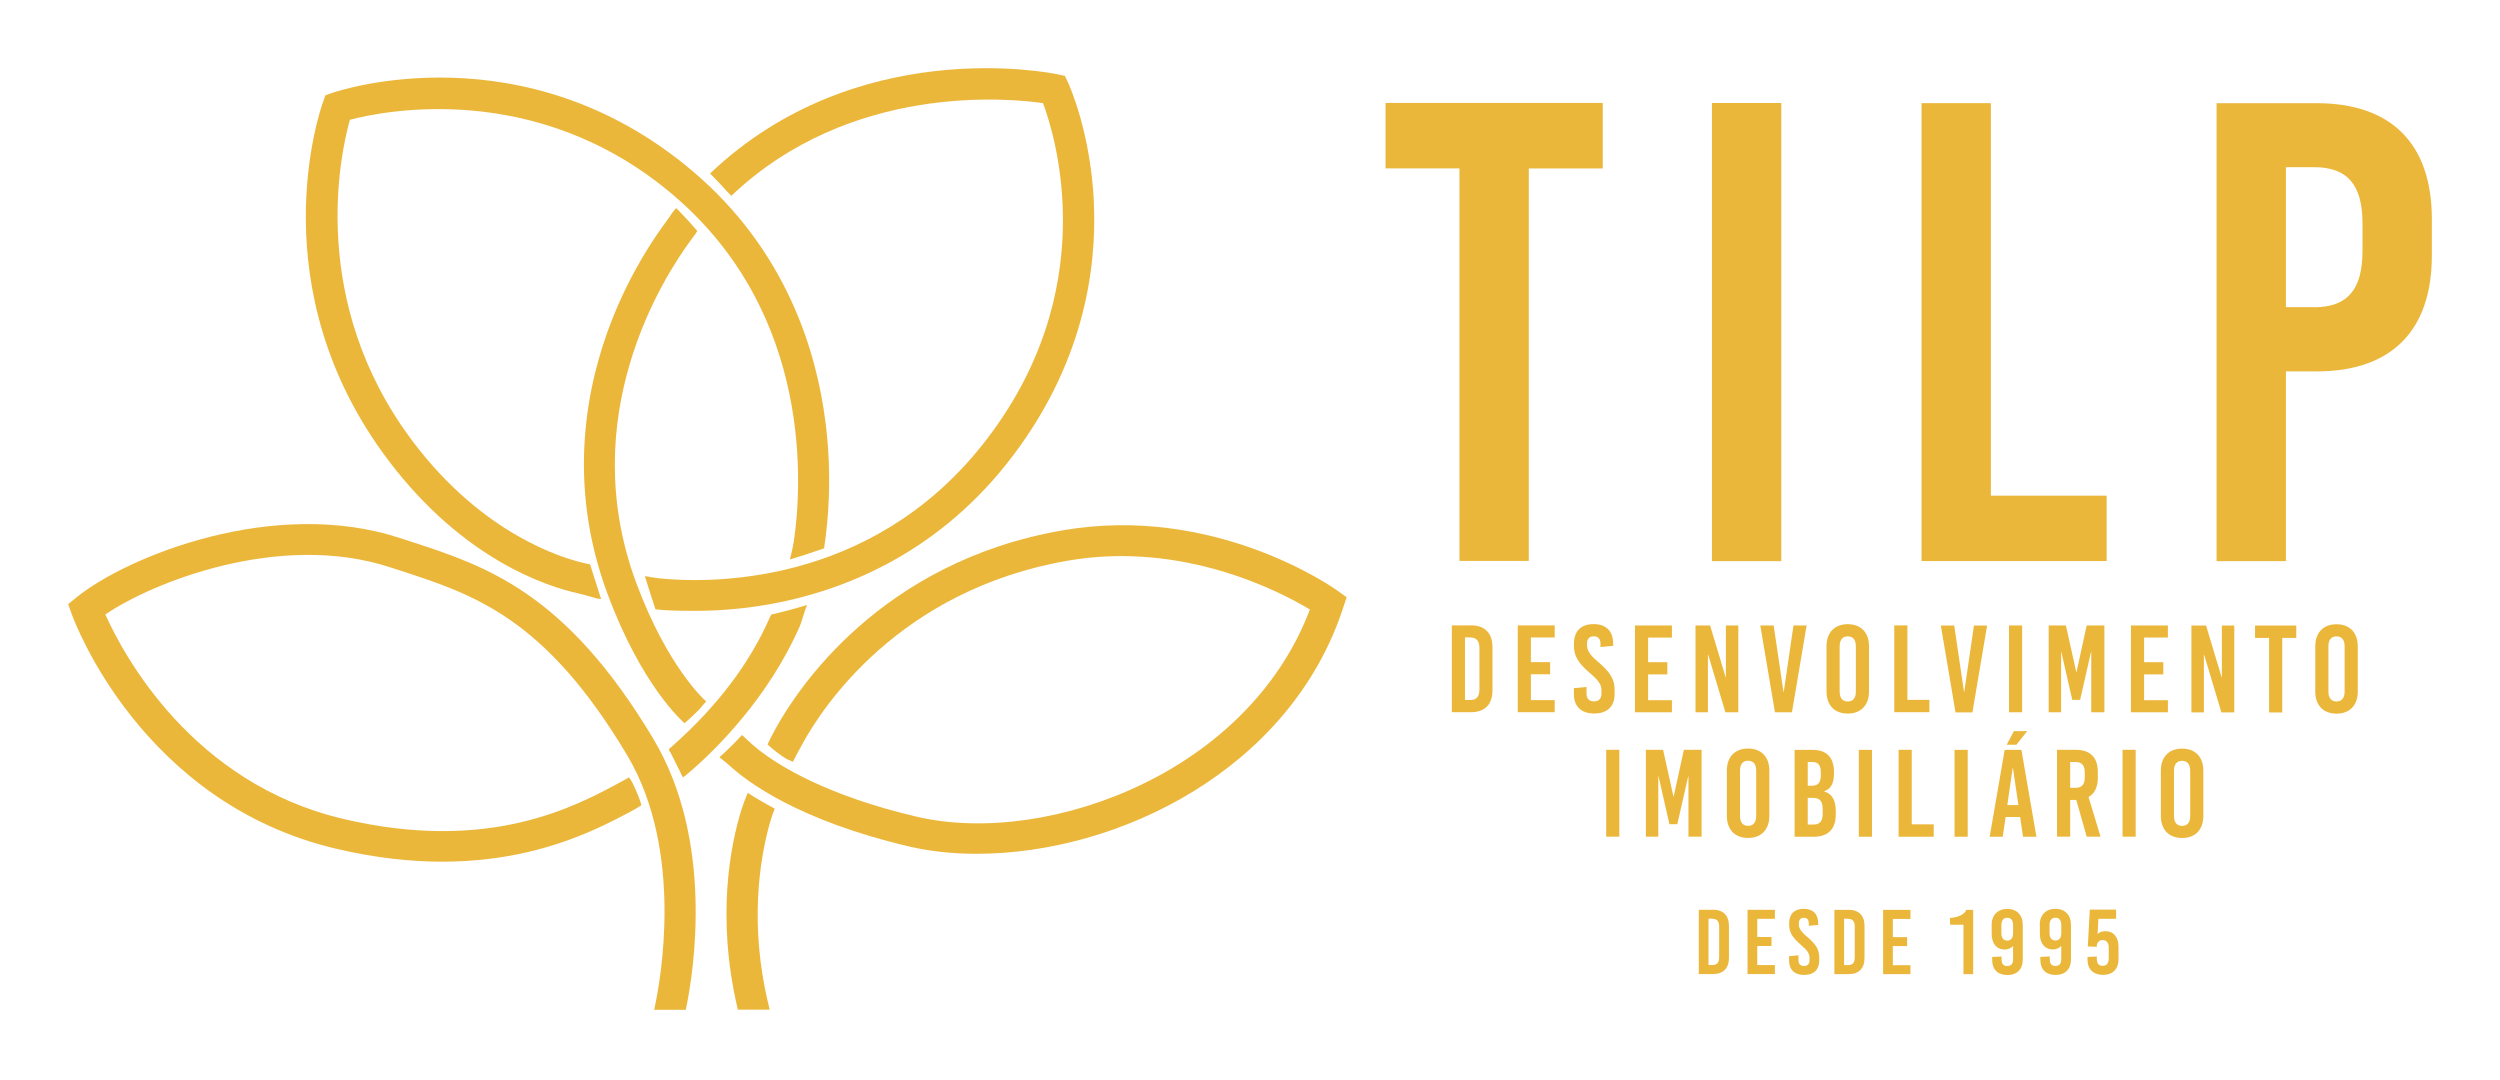 <svg xmlns="http://www.w3.org/2000/svg" xmlns:xlink="http://www.w3.org/1999/xlink" id="Camada_2" data-name="Camada 2" viewBox="0 0 311.81 134.65" width="311.81" height="134.65">
  <defs>
    <style>
      .cls-1 {
        fill: none;
      }

      .cls-1, .cls-2 {
        stroke-width: 0px;
      }

      .cls-3 {
        clip-path: url(#clippath-1);
      }

      .cls-2 {
        fill: #ebb73b;
      }

      .cls-4 {
        clip-path: url(#clippath);
      }
    </style>
    <clipPath id="clippath">
      <rect class="cls-1" width="311.81" height="134.65"></rect>
    </clipPath>
    <clipPath id="clippath-1">
      <rect class="cls-1" width="311.81" height="134.65"></rect>
    </clipPath>
  </defs>
  <g id="Camada_1-2" data-name="Camada 1">
    <g class="cls-4">
      <g class="cls-3">
        <path class="cls-2" d="m288.62,38.31h-3.51v-17.46h3.51c4.16,0,6.04,2.2,6.04,7.02v3.43c0,4.82-1.88,7.02-6.04,7.02m.33,8c9.3,0,14.36-5.06,14.36-14.44v-4.57c0-9.38-5.06-14.44-14.36-14.44h-12.49v57.12h8.65v-23.67h3.84Zm1.46,34.29c0-.81.36-1.24,1.01-1.24s1.01.43,1.01,1.24v5.64c0,.8-.36,1.24-1.01,1.24s-1.01-.43-1.01-1.24v-5.64Zm-1.64-.01v5.67c0,1.7,1.01,2.74,2.65,2.74s2.65-1.04,2.65-2.74v-5.67c0-1.7-1.01-2.74-2.65-2.74s-2.65,1.04-2.65,2.74m-2.37-2.58h-5.14v1.55h1.75v9.29h1.64v-9.29h1.75v-1.55Zm-11.52,10.83v-7.18h.03l2.15,7.18h1.61v-10.83h-1.55v6.45h-.03l-1.94-6.45h-1.83v10.83h1.55Zm-3.73,7.28c0-.81.36-1.24,1.01-1.24s1.01.43,1.01,1.24v5.64c0,.81-.36,1.24-1.01,1.24s-1.01-.43-1.01-1.24v-5.64Zm-1.64-.02v5.67c0,1.7,1.01,2.74,2.65,2.74s2.65-1.04,2.65-2.74v-5.67c0-1.7-1.01-2.74-2.65-2.74s-2.65,1.04-2.65,2.74m-2.09-8.78v-3.22h2.4v-1.52h-2.4v-3.07h2.97v-1.51h-4.61v10.83h4.61v-1.51h-2.97Zm-1.05,6.19h-1.64v10.83h1.64v-10.83Zm-18.06-80.66h-8.65v57.12h23.09v-8.16h-14.44V12.85Zm-7.67,74.43h-2.74v-9.29h-1.64v10.83h4.38v-1.55Zm12.2,3.9h-1.66l-.9,1.7h1.21l1.35-1.7Zm-2.27-2.35h1.64v-10.83h-1.64v10.83Zm7.63,9.42v-3.22h.67c.79,0,1.15.42,1.15,1.33v.56c0,.91-.36,1.33-1.15,1.33h-.67Zm0,1.51h.76l1.3,4.58h1.73l-1.5-4.94c.76-.43,1.16-1.24,1.16-2.38v-.77c0-1.78-.96-2.74-2.72-2.74h-2.37v10.83h1.64v-4.58Zm-.53-21.76h-2.15v10.83h1.55v-7.52h.03l1.36,5.97h.98l1.36-5.97h.03v7.52h1.64v-10.83h-2.21l-1.27,5.82h-.03l-1.29-5.82Zm-7.31,22.4l.66-4.57h.05l.67,4.57h-1.38Zm-2.21,3.95h1.64l.36-2.46h1.81l.36,2.46h1.67l-1.87-10.83h-2.09l-1.87,10.83Zm-4.26-15.51h2.12l1.83-10.83h-1.64l-1.21,8.27h-.03l-1.22-8.27h-1.67l1.83,10.83Zm-.11,15.51h1.64v-10.83h-1.64v10.83Zm-6.98,0h4.38v-1.55h-2.74v-9.29h-1.64v10.83Zm-3.32-10.83h-1.64v10.83h1.64v-10.83Zm-3.02-6.04c-.65,0-1.01-.43-1.01-1.24v-5.64c0-.81.36-1.24,1.01-1.24s1.01.43,1.01,1.24v5.64c0,.8-.36,1.24-1.01,1.24m0,1.51c1.64,0,2.65-1.04,2.65-2.74v-5.67c0-1.7-1.01-2.74-2.65-2.74s-2.65,1.04-2.65,2.74v5.67c0,1.7,1.01,2.74,2.65,2.74m-3.13,12.51c0,.91-.36,1.33-1.15,1.33h-.71v-3.33h.63c.87,0,1.23.43,1.23,1.39v.6Zm-.23-4.83c0,.91-.32,1.32-1.12,1.32h-.51v-2.96h.59c.71,0,1.04.4,1.04,1.29v.36Zm1.87,4.94v-.37c0-1.43-.43-2.23-1.45-2.54v-.03c.87-.29,1.22-1.01,1.22-2.21v-.2c0-1.78-.91-2.74-2.62-2.74h-2.29v10.83h2.41c1.76,0,2.72-.96,2.72-2.74m-6.52-15.34l-1.22-8.27h-1.67l1.83,10.83h2.12l1.83-10.83h-1.64l-1.21,8.27h-.03Zm-8.92-16.29h8.65V12.85h-8.65v57.12Zm3.5,26.13c0-.81.36-1.24,1.01-1.24s1.01.43,1.01,1.24v5.64c0,.81-.36,1.24-1.01,1.24s-1.01-.43-1.01-1.24v-5.64Zm-1.64-.02v5.67c0,1.7,1,2.74,2.65,2.74s2.65-1.04,2.65-2.74v-5.67c0-1.7-1.01-2.74-2.65-2.74s-2.65,1.04-2.65,2.74m-2.36-7.26v-7.18h.03l2.15,7.18h1.61v-10.83h-1.55v6.45h-.03l-1.94-6.45h-1.82v10.83h1.55Zm-5.59,4.68h-2.15v10.83h1.55v-7.52h.03l1.36,5.97h.98l1.36-5.97h.03v7.52h1.64v-10.83h-2.21l-1.27,5.82h-.03l-1.29-5.82Zm1.1-15.51h-4.61v10.83h4.61v-1.51h-2.97v-3.22h2.4v-1.52h-2.4v-3.07h2.97v-1.51Zm-6.56,15.51h-1.64v10.83h1.64v-10.83Zm-5.67-13.24v.23c0,1.27.51,2.17,2.01,3.44,1.1.93,1.43,1.47,1.43,2.15v.36c0,.68-.31,1.02-.93,1.02s-.93-.34-.93-1.02v-.78l-1.58.15v.73c0,1.55.91,2.43,2.54,2.43s2.54-.88,2.54-2.43v-.54c0-1.3-.56-2.2-2.06-3.47-1.1-.93-1.38-1.47-1.38-2.11v-.14c0-.62.29-.94.84-.94s.84.33.84.94v.4l1.58-.15v-.28c0-1.55-.88-2.43-2.44-2.43s-2.45.88-2.45,2.43m-2.4-2.27h-4.61v10.83h4.61v-1.51h-2.97v-3.22h2.4v-1.52h-2.4v-3.07h2.97v-1.51Zm-10.54,1.51c.79,0,1.15.42,1.15,1.33v5.14c0,.91-.36,1.33-1.15,1.33h-.65v-7.81h.65Zm.06-1.51h-2.35v10.83h2.35c1.77,0,2.72-.96,2.72-2.74v-5.36c0-1.78-.96-2.74-2.72-2.74m16.47-65.15h-27.09v8.16h9.22v48.96h8.65V21.01h9.22v-8.16Z"></path>
        <path class="cls-2" d="m261.53,119.3l-1.17.06v.31c0,1.22.72,1.92,1.94,1.92s1.93-.73,1.93-1.97v-1.51c0-1.26-.63-1.97-1.64-1.97-.48,0-.78.16-.95.35h-.02l.1-1.89h2.21v-1.15h-3.28l-.25,4.59,1.12.05v-.16c.06-.43.32-.68.73-.68.49,0,.76.33.76.93v1.35c0,.6-.25.93-.76.93s-.73-.3-.73-.95v-.22Zm-5.9-3.92c0-.6.26-.92.73-.92s.73.32.73.92v1c0,.6-.26.92-.73.92s-.73-.32-.73-.92v-1Zm-1.21-.01v1.09c0,1.32.71,1.96,1.6,1.96.5,0,.86-.21,1.05-.43h.02v1.66c0,.55-.25.83-.73.83s-.71-.29-.71-.9v-.29l-1.17.06v.36c0,1.21.7,1.89,1.9,1.89s1.92-.72,1.92-1.93v-4.29c0-1.26-.74-2.03-1.94-2.03s-1.96.77-1.96,2.03m-4.78.01c0-.6.26-.92.73-.92s.73.32.73.92v1c0,.6-.26.92-.73.92s-.73-.32-.73-.92v-1Zm-1.21-.01v1.09c0,1.32.71,1.96,1.6,1.96.51,0,.86-.21,1.05-.43h.02v1.66c0,.55-.25.83-.73.83s-.71-.29-.71-.9v-.29l-1.17.06v.36c0,1.21.7,1.89,1.9,1.89s1.92-.72,1.92-1.93v-4.29c0-1.26-.74-2.03-1.93-2.03s-1.96.77-1.96,2.03m-5.18-.9v.85h1.67v6.16h1.21v-8.02h-.85c-.25.61-1.07.94-2.04,1.01m-4.93-1.01h-3.41v8.02h3.41v-1.12h-2.2v-2.38h1.78v-1.12h-1.78v-2.27h2.2v-1.12Zm-7.8,1.12c.59,0,.85.31.85.98v3.81c0,.68-.26.98-.85.98h-.48v-5.78h.48Zm.05-1.12h-1.74v8.02h1.74c1.31,0,2.02-.71,2.02-2.03v-3.97c0-1.32-.71-2.03-2.02-2.03m-7.38,1.68v.17c0,.94.38,1.6,1.49,2.55.82.69,1.05,1.09,1.05,1.59v.26c0,.51-.23.76-.69.76s-.69-.25-.69-.76v-.57l-1.17.11v.54c0,1.15.68,1.8,1.88,1.8s1.88-.65,1.88-1.8v-.4c0-.96-.41-1.63-1.52-2.57-.82-.69-1.02-1.09-1.02-1.56v-.1c0-.46.22-.7.62-.7s.62.24.62.7v.3l1.17-.11v-.21c0-1.15-.65-1.8-1.81-1.8s-1.81.65-1.81,1.8m-1.78-1.68h-3.41v8.02h3.41v-1.12h-2.2v-2.38h1.78v-1.12h-1.78v-2.27h2.2v-1.12Zm-7.8,1.12c.58,0,.85.31.85.98v3.81c0,.68-.26.98-.85.98h-.48v-5.78h.48Zm.05-1.12h-1.74v8.02h1.74c1.31,0,2.02-.71,2.02-2.03v-3.97c0-1.32-.71-2.03-2.02-2.03"></path>
        <path class="cls-2" d="m136.44,25.29c-.41-8.8-3.09-14.7-3.21-14.95l-.41-.88-.95-.2c-1.01-.21-25.06-4.98-43.31,12.38.76.75,1.49,1.52,2.15,2.27l.5.52c14.83-14.11,34.63-12.18,38.88-11.57,1.53,4.1,7.57,23.52-7.52,42.57-14.17,17.89-34.5,17.31-40.39,16.7-.64-.07-1.48-.23-1.74-.28h-.01c.47,1.52.95,3.02,1.32,4.14.07,0,.14.02.23.03,1.09.12,2.49.17,4.67.17,3.19,0,6.41-.29,9.57-.87,8.25-1.5,20.05-5.76,29.38-17.53,9.63-12.16,11.21-24.39,10.83-32.5"></path>
        <path class="cls-2" d="m95.98,102.8c.27-.96.51-1.6.65-1.94-1.38-.73-2.5-1.41-3.37-1.97-.31.73-.6,1.5-.81,2.18-1.32,4.3-3.14,13.23-.47,24.65l.05.21h3.97l-.08-.34c-2.58-10.38-1.07-18.74.06-22.8"></path>
        <path class="cls-2" d="m102.96,52.67c-1.11-8.87-4.91-21.52-16.71-31.44C65.37,3.67,42.43,11.25,41.46,11.58l-.87.3-.31.87c-.34.94-8.08,23.18,8.17,44.68,9.32,12.33,19.69,15.71,23.71,16.59.43.09,1.24.33,1.78.48.48.14.55.16.6.16l.43.05-1.38-4.33-.16-.03c-.16-.03-.24-.04-.29-.05-.04-.01-.12-.03-.25-.06-2.82-.64-12.68-3.63-21.36-15.12-13.26-17.54-9.01-36.22-7.89-40.18,4.05-1.07,23.14-5.07,40.13,9.22,17.88,15.03,16.18,36.97,15.24,43.34-.07.5-.22,1.18-.41,1.94l-.08.34c1.22-.36,2.64-.82,4.26-1.39.01-.09.03-.2.05-.38.42-2.76,1-8.42.13-15.34"></path>
        <path class="cls-2" d="m85.37,90.2h.01c.51-.43,1.13-1,1.78-1.66l.92-1.07-.21-.18s-4.65-4.15-8.53-14.63c-7.65-20.69,3.3-37.94,6.84-42.73l.54-.73c.05-.07.06-.09.07-.1l-.21-.18.21.18.18-.29c-.7-.83-1.49-1.7-2.32-2.55l-.32-.31-.19.22c-.22.25-.4.51-.58.79-.12.19-.26.38-.41.59-1.55,2.07-4.51,6.43-6.86,12.44-3.08,7.86-5.68,20.13-.55,33.99,4.28,11.58,9.42,16.03,9.64,16.22"></path>
        <path class="cls-2" d="m96.21,76.63c-.07.12-.14.24-.21.41-2.49,5.68-6.53,11.03-12.03,15.91l-.55.49.04.08.05.22.07.02,1.6,3.21.16-.13.11-.08c.07-.06.45-.36,1.04-.88,2.69-2.36,9.36-8.82,13.29-17.84.09-.21.25-.71.41-1.23.12-.4.25-.81.32-.97l.15-.39c-1.83.56-3.31.94-4.45,1.19"></path>
        <path class="cls-2" d="m81.5,92.17c-10.97-18.35-20.87-21.57-30.46-24.69l-1.17-.38c-15.68-5.14-33.99,2.28-40.31,7.39l-1.06.86.46,1.28c.35.96,8.72,23.52,32.97,29.23,19.61,4.62,31.55-1.84,37.28-4.94l.79-.49c-.2-.75-.5-1.44-.71-1.92h0c-.23-.53-.5-1.12-.83-1.55l-.89.49c-5.77,3.14-16.52,8.98-34.75,4.69-18.83-4.43-27.38-20.37-29.68-25.5,5.78-3.95,21.71-10.41,35.53-5.88l1.18.38c9.31,3.03,18.11,5.89,28.34,23,7.2,12.04,4.15,28.33,3.47,31.48l-.07.33h3.95l.04-.22c.96-4.66,3.5-20.87-4.08-33.55"></path>
        <path class="cls-2" d="m166.81,73.66c-.62-.44-15.38-10.78-34.24-7.52-22.83,3.94-33.2,19.94-35.84,24.75-.37.67-.68,1.27-1,1.96.64.6,1.42,1.18,1.93,1.53.37.26.82.47,1.24.64l.02-.05c.25-.53.63-1.22.97-1.83l.24-.44c2.42-4.42,11.97-19.14,33.1-22.78,14.34-2.47,26.47,3.88,30.14,6.1-3.43,9.14-10.77,16.84-20.69,21.69-9.35,4.57-19.97,6.12-28.4,4.14-11.26-2.65-17.18-6.38-19.7-8.37-.96-.76-1.98-1.77-1.98-1.77l-.06-.03c-1.01,1.1-1.99,2.04-2.81,2.77.22.17.92.72,1.3,1.07,2.11,1.94,8.51,6.81,22.36,10.06,2.58.6,5.4.91,8.41.91,17.73,0,39.13-10.53,45.72-30.67l.44-1.33-1.15-.82Z"></path>
      </g>
    </g>
  </g>
</svg>